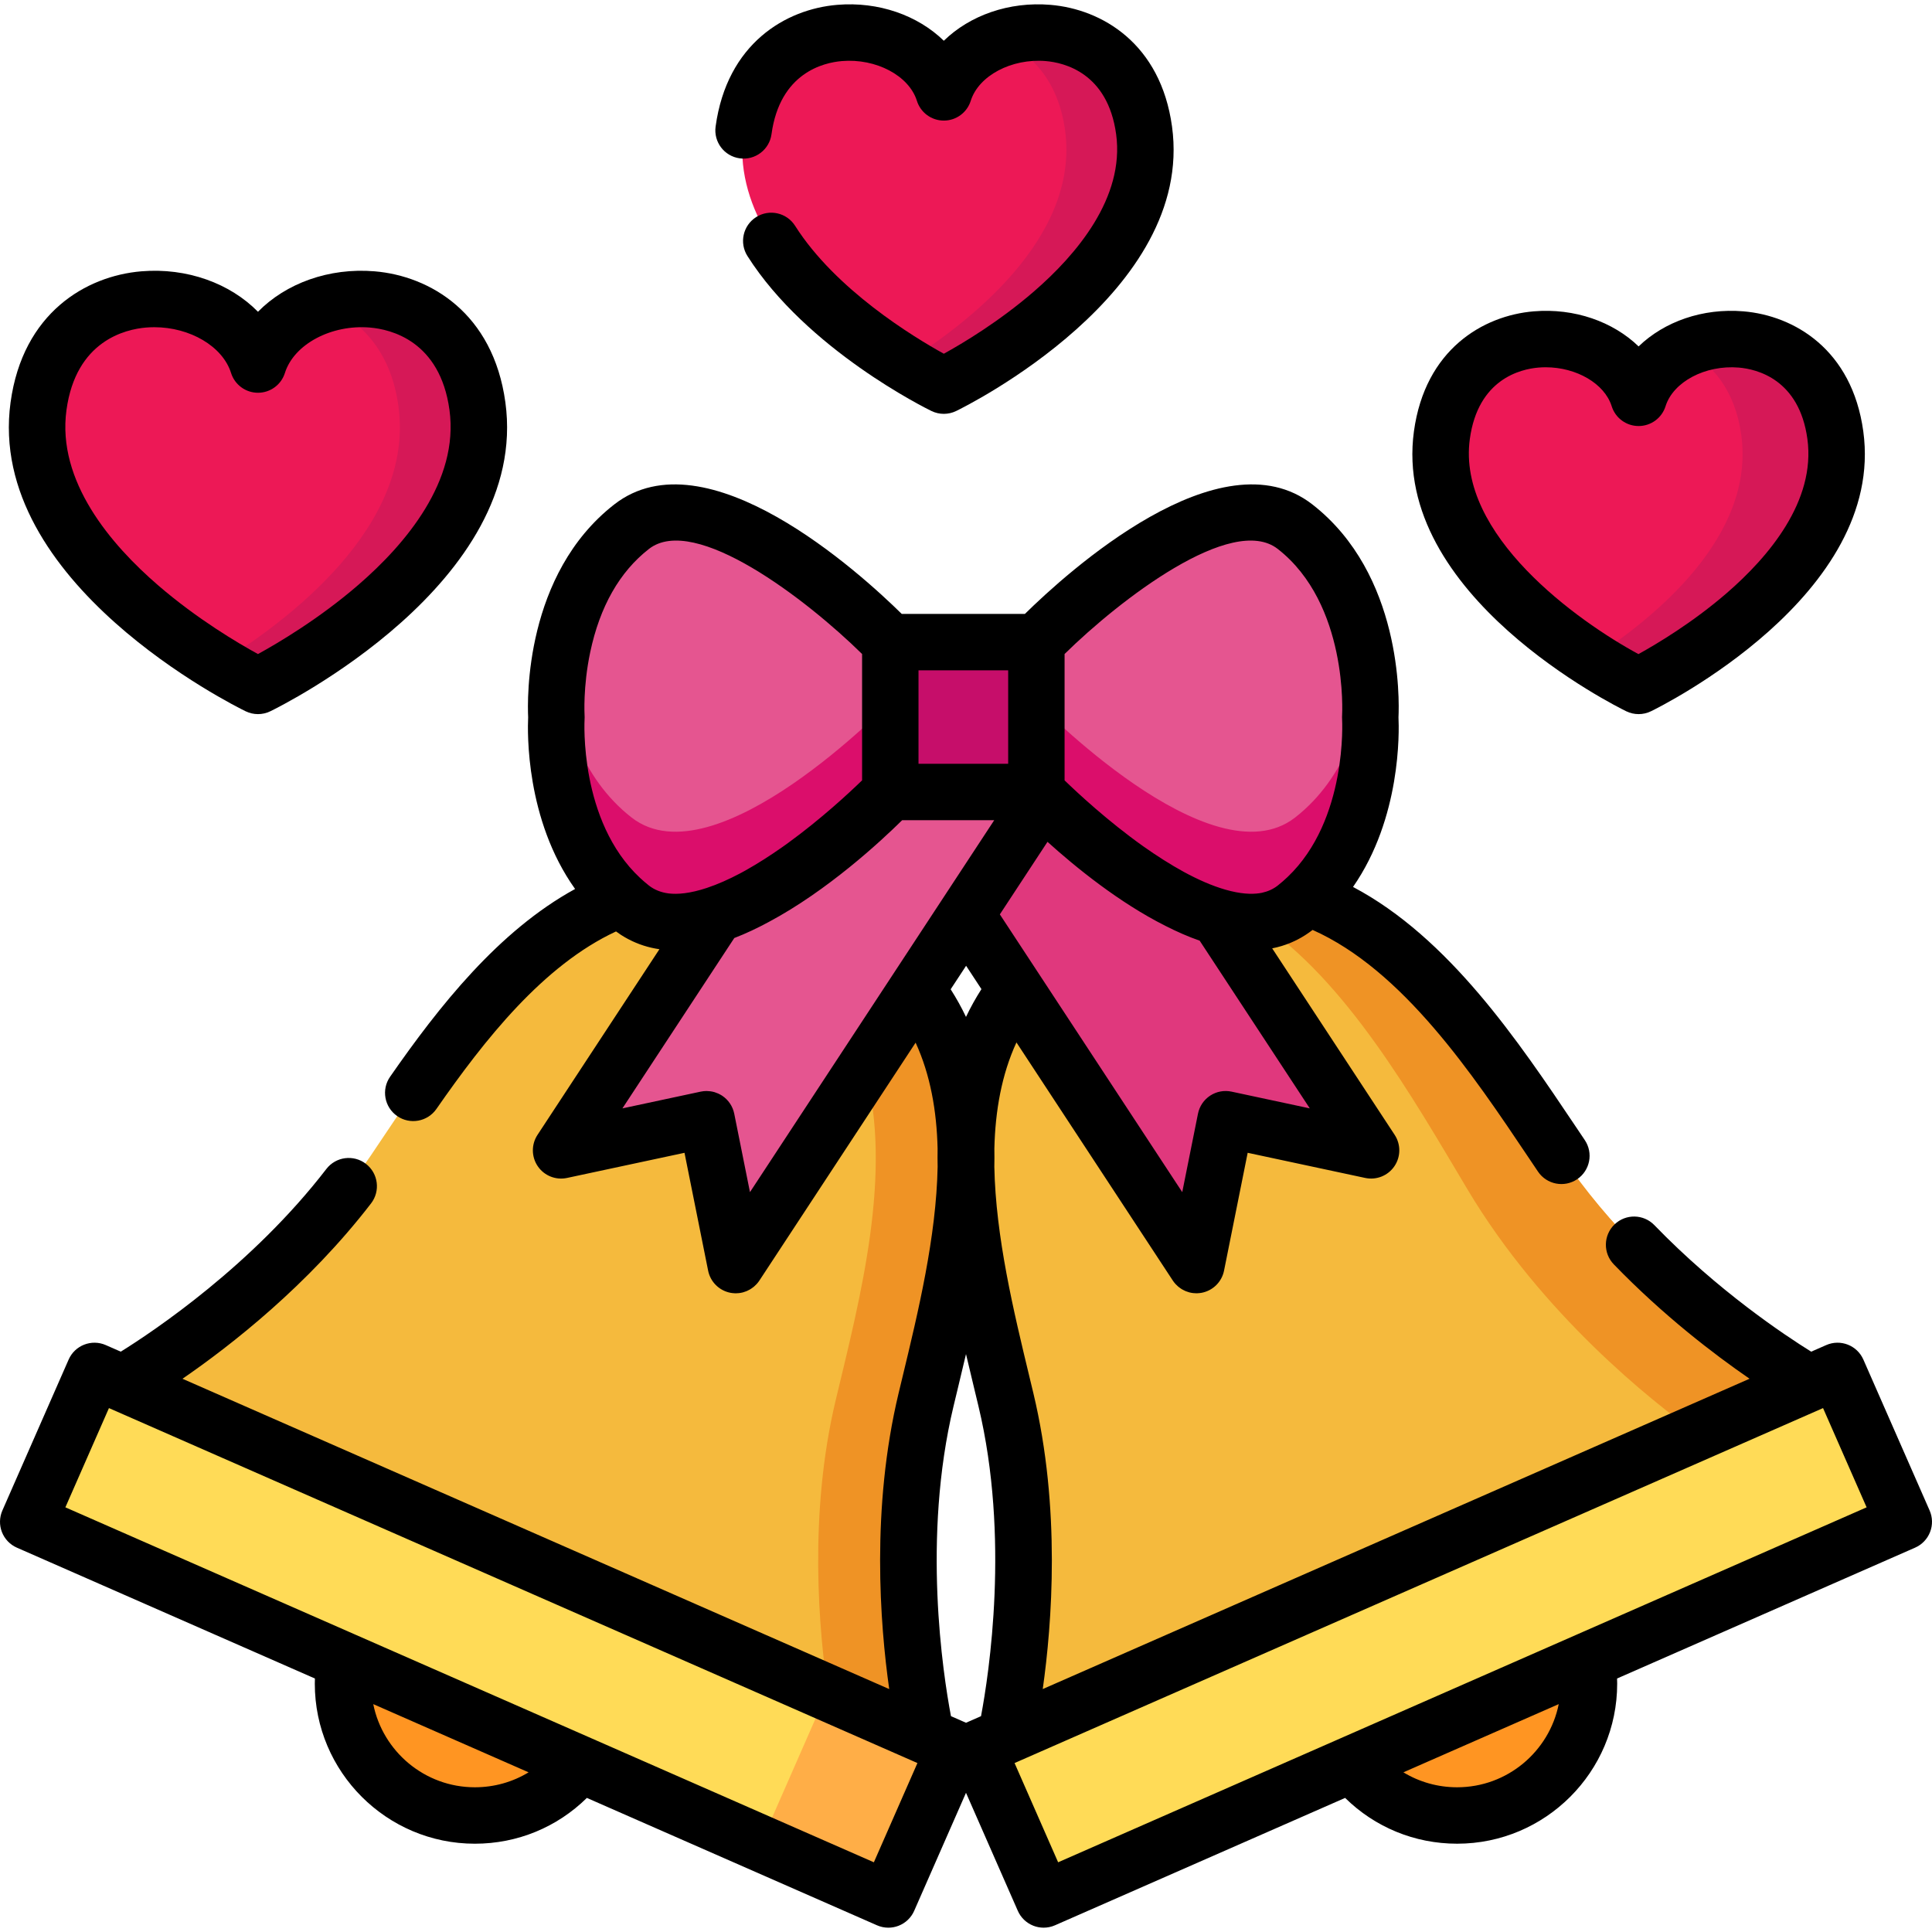 <?xml version="1.0" encoding="iso-8859-1"?>
<!-- Generator: Adobe Illustrator 19.0.0, SVG Export Plug-In . SVG Version: 6.00 Build 0)  -->
<svg version="1.1" id="Capa_1" xmlns="http://www.w3.org/2000/svg" xmlns:xlink="http://www.w3.org/1999/xlink" x="0px" y="0px"
	 viewBox="0 0 512 512" style="enable-background:new 0 0 512 512;" xml:space="preserve">
<path style="fill:#E55590;" d="M274.653,209.916v-0.028h-38.715v0.028c0,0-24.362,25.203-46.223,32.478l-41.017,62.461l38.55-8.248
	l7.75,38.652l81.257-123.739C275.22,210.503,274.653,209.916,274.653,209.916z"/>
<path style="fill:#E0387D;" d="M322.717,242.965c-19.493-5.596-41.613-26.641-46.888-31.867c0.134,0.132,0.273,0.27,0.428,0.422
	l-20.228,30.802l61.03,92.936l7.75-38.652l38.55,8.248L322.717,242.965z"/>
<rect x="235.941" y="170.16" style="fill:#C60E6A;" width="38.715" height="39.727"/>
<g>
	<path style="fill:#E55590;" d="M147.46,190.078c0,0-2.286,33.184,19.916,50.497c22.201,17.313,68.562-30.659,68.562-30.659v-19.838
		V170.24c0,0-46.361-47.972-68.562-30.659C145.174,156.895,147.46,190.078,147.46,190.078z"/>
	<path style="fill:#E55590;" d="M363.13,190.078c0,0,2.286,33.184-19.916,50.497s-68.562-30.659-68.562-30.659v-19.838V170.24
		c0,0,46.361-47.972,68.562-30.659C365.416,156.895,363.13,190.078,363.13,190.078z"/>
</g>
<g>
	<path style="fill:#DB0E6B;" d="M167.376,216.651c-13.655-10.649-18.042-27.292-19.399-38.535
		c-0.849,7.036-0.516,11.962-0.516,11.962s-2.286,33.184,19.916,50.497c22.201,17.313,68.562-30.659,68.562-30.659v-19.838v-4.086
		C235.937,185.992,189.576,233.964,167.376,216.651z"/>
	<path style="fill:#DB0E6B;" d="M362.615,178.116c-1.358,11.242-5.745,27.887-19.399,38.535
		c-22.202,17.313-68.562-30.659-68.562-30.659v4.086v19.838c0,0,46.361,47.972,68.562,30.659s19.916-50.497,19.916-50.497
		S363.464,185.152,362.615,178.116z"/>
</g>
<g>
	<path style="fill:#FF9522;" d="M358.432,467.439c6.387,8.318,16.426,13.686,27.724,13.686c19.297,0,34.94-15.643,34.94-34.94
		c0-2.056-0.187-4.067-0.528-6.026L358.432,467.439z"/>
	<path style="fill:#FF9522;" d="M153.568,467.439c-6.387,8.318-16.426,13.686-27.724,13.686c-19.297,0-34.94-15.643-34.94-34.94
		c0-2.056,0.187-4.067,0.528-6.026L153.568,467.439z"/>
</g>
<rect x="5.756" y="411.487" transform="matrix(-0.916 -0.402 0.402 -0.916 75.263 882.442)" style="fill:#FFDB57;" width="248.941" height="43.673"/>
<rect x="208.979" y="454.141" transform="matrix(-0.916 -0.402 0.402 -0.916 244.194 1003.201)" style="fill:#FFAE47;" width="36.768" height="43.673"/>
<rect x="257.325" y="411.519" transform="matrix(0.916 -0.402 0.402 0.916 -142.005 190.048)" style="fill:#FFDB57;" width="248.941" height="43.673"/>
<path style="fill:#F5BA3D;" d="M242.931,262.267l-47.933,72.991l-7.75-38.652l-38.55,8.248l41.017-62.46l0,0
	c-8.296,2.76-16.232,2.945-22.339-1.818c-0.984-0.768-1.904-1.576-2.793-2.401c-29.024,10.932-49.485,43.04-66.37,68.132
	c-25.259,37.536-65.665,60.302-65.665,60.302l106.46,46.741l106.46,46.741c0,0-10.586-45.154-0.048-89.152
	C253.644,336.601,265.614,292.206,242.931,262.267z"/>
<path style="fill:#EF9325;" d="M245.42,370.937c8.224-34.335,20.194-78.73-2.489-108.669l-13.76,20.954
	c7.561,27.516-1.209,60.722-7.674,87.715c-7.306,30.502-4.459,61.556-2.026,77.738l25.997,11.414
	C245.468,460.089,234.881,414.936,245.42,370.937z"/>
<path style="fill:#F5BA3D;" d="M413.789,306.305c-17.081-25.382-37.821-57.944-67.383-68.503c-1.007,0.958-2.058,1.89-3.19,2.772
	c-5.654,4.409-12.876,4.578-20.499,2.389h0.001l40.642,61.889l-38.55-8.248l-7.75,38.652l-47.959-73.032
	c-22.725,29.94-10.747,74.36-2.519,108.71c10.539,43.998-0.048,89.152-0.048,89.152l106.46-46.741l106.46-46.741
	C479.453,366.607,439.047,343.841,413.789,306.305z"/>
<path style="fill:#EF9325;" d="M388.868,315.148c19.835,33.279,49.005,56.273,60.622,64.615l29.965-13.155
	c0,0-40.406-22.766-65.665-60.302c-17.081-25.382-37.821-57.944-67.383-68.503c-1.007,0.958-2.058,1.89-3.19,2.772
	c-2.887,2.251-6.183,3.392-9.733,3.683C356.821,259.957,374.197,290.534,388.868,315.148z"/>
<path style="fill:#ED1856;" d="M68.367,96.608c7.215-23.024,52.988-26.758,58.158,11.039c5.881,42.991-58.158,74.126-58.158,74.126
	S4.328,150.638,10.21,107.647C15.38,69.85,61.152,73.584,68.367,96.608z"/>
<path style="fill:#D61857;" d="M126.525,107.647c-3.463-25.316-25.139-31.998-41.245-26.735
	c9.859,3.327,18.266,11.776,20.312,26.735c4.366,31.915-29.795,57.291-47.692,68.25c6.21,3.804,10.467,5.875,10.467,5.875
	S132.406,150.638,126.525,107.647z"/>
<path style="fill:#ED1856;" d="M250.121,24.48c6.584-21.01,48.354-24.418,53.072,10.074c5.367,39.231-53.072,67.643-53.072,67.643
	s-58.439-28.412-53.072-67.643C201.768,0.062,243.537,3.47,250.121,24.48z"/>
<path style="fill:#D61857;" d="M303.194,34.554c-3.229-23.599-23.798-29.451-38.579-24.067c8.607,3.238,15.84,10.87,17.645,24.067
	c3.911,28.588-26.055,51.427-42.605,61.717c6.161,3.831,10.467,5.926,10.467,5.926S308.56,73.785,303.194,34.554z"/>
<path style="fill:#ED1856;" d="M434.249,105.426c6.468-20.639,47.5-23.987,52.136,9.897c5.272,38.539-52.136,66.45-52.136,66.45
	s-57.408-27.911-52.136-66.45C386.748,81.439,427.781,84.787,434.249,105.426z"/>
<path style="fill:#D61857;" d="M486.385,115.323c-3.336-24.39-25.53-29.486-40.118-22.732c7.493,3.594,13.575,10.877,15.197,22.732
	c3.675,26.87-23.113,48.569-39.675,59.249c7.193,4.638,12.46,7.201,12.46,7.201S491.656,153.861,486.385,115.323z"/>
<path d="M65.098,188.496c1.032,0.501,2.15,0.753,3.269,0.753s2.237-0.25,3.269-0.753c2.814-1.369,68.837-34.054,62.296-81.863
	c-3.247-23.733-20.021-33.501-34.638-34.73c-12.142-1.017-23.552,3.206-30.927,10.719c-7.375-7.513-18.79-11.738-30.928-10.719
	c-14.617,1.229-31.391,10.997-34.638,34.73C-3.738,154.442,62.284,187.129,65.098,188.496z M17.616,108.661
	c2.509-18.339,15.575-21.393,21.076-21.856c0.735-0.062,1.467-0.092,2.197-0.092c9.437,0,18.129,5.064,20.344,12.131
	c0.978,3.118,3.866,5.24,7.134,5.24c3.268,0,6.157-2.122,7.134-5.24c2.386-7.613,12.289-12.905,22.54-12.039
	c5.502,0.462,18.567,3.518,21.076,21.856c2.572,18.797-11.699,35.561-24.123,46.314c-10.397,8.998-21.33,15.45-26.63,18.355
	c-5.253-2.874-16.03-9.229-26.401-18.163C29.43,144.372,15.033,127.541,17.616,108.661z"/>
<path d="M196.036,41.961c4.1,0.562,7.861-2.304,8.42-6.394c2.225-16.265,13.776-18.973,18.639-19.381
	c9.073-0.768,17.802,3.864,19.892,10.531c0.977,3.118,3.866,5.24,7.134,5.24s6.157-2.122,7.134-5.24
	c2.089-6.667,10.829-11.296,19.891-10.531c4.863,0.409,16.414,3.116,18.64,19.381c2.306,16.857-10.568,31.962-21.774,41.665
	c-9.247,8.006-18.966,13.796-23.888,16.512c-8.001-4.419-28.671-16.962-39.418-33.904c-2.212-3.487-6.831-4.522-10.318-2.308
	c-3.486,2.212-4.521,6.831-2.309,10.318c15.742,24.815,47.432,40.42,48.773,41.072c1.032,0.501,2.15,0.753,3.269,0.753
	c1.118,0,2.237-0.251,3.269-0.753c2.585-1.257,63.241-31.288,57.21-75.381c-3.014-22.039-18.611-31.112-32.202-32.255
	c-11.016-0.93-21.403,2.811-28.277,9.513c-6.874-6.703-17.262-10.443-28.278-9.513c-13.59,1.142-29.186,10.216-32.201,32.255
	C189.083,37.632,191.945,41.401,196.036,41.961z"/>
<path d="M430.98,188.496c1.032,0.501,2.15,0.753,3.269,0.753s2.237-0.25,3.269-0.753c2.543-1.236,62.213-30.779,56.274-74.188
	c-2.973-21.727-18.352-30.673-31.753-31.799c-10.82-0.91-21.01,2.739-27.79,9.294c-6.779-6.553-16.975-10.201-27.79-9.294
	c-13.401,1.126-28.781,10.072-31.752,31.799C368.767,157.717,428.437,187.26,430.98,188.496z M389.521,116.336
	c2.173-15.885,13.445-18.527,18.191-18.926c0.641-0.054,1.281-0.08,1.916-0.08c8.131,0,15.6,4.31,17.488,10.332
	c0.977,3.119,3.866,5.24,7.134,5.24c3.268,0,6.157-2.122,7.134-5.24c2.035-6.492,10.551-10.989,19.403-10.252
	c4.746,0.399,16.018,3.041,18.191,18.926c2.257,16.5-10.36,31.299-21.342,40.808c-9.065,7.85-18.595,13.53-23.431,16.199
	C417.995,164.576,386.054,141.676,389.521,116.336z"/>
<path d="M511.369,400.293l-17.557-39.99c-1.66-3.781-6.071-5.5-9.851-3.84l-3.973,1.744c-7.026-4.365-24.734-16.138-41.564-33.533
	c-2.871-2.968-7.604-3.046-10.571-0.174c-2.968,2.871-3.046,7.604-0.174,10.571c13.139,13.582,26.629,23.873,35.972,30.309
	L276.338,447.62c2.451-17.283,4.82-47.918-2.486-78.424l-1.023-4.252c-4.204-17.435-8.955-37.176-9.319-55.727
	c0.031-1.617,0.04-3.232,0.008-4.84c0.241-10.011,1.917-19.577,5.851-28.122l41.441,63.107c0.193,0.295,0.409,0.568,0.637,0.828
	c0.073,0.083,0.154,0.158,0.229,0.236c0.163,0.17,0.33,0.335,0.507,0.487c0.096,0.083,0.194,0.159,0.294,0.236
	c0.172,0.135,0.35,0.261,0.533,0.379c0.107,0.069,0.212,0.136,0.322,0.198c0.196,0.113,0.398,0.213,0.604,0.308
	c0.103,0.047,0.202,0.099,0.307,0.142c0.265,0.108,0.537,0.198,0.814,0.275c0.049,0.014,0.096,0.034,0.145,0.046
	c0.329,0.085,0.665,0.144,1.004,0.183c0.092,0.011,0.183,0.01,0.276,0.017c0.191,0.015,0.382,0.036,0.575,0.036
	c0.069,0,0.14-0.008,0.208-0.01c0.072-0.002,0.144-0.006,0.216-0.01c0.333-0.019,0.667-0.052,1-0.117
	c2.977-0.577,5.31-2.896,5.906-5.869l6.262-31.228l31.144,6.664c2.967,0.634,6.021-0.585,7.733-3.088
	c1.713-2.502,1.744-5.792,0.08-8.327l-32.459-49.428c1.713-0.332,3.351-0.836,4.921-1.492c0.045-0.019,0.09-0.038,0.135-0.057
	c1.24-0.527,2.435-1.154,3.583-1.884c0.127-0.08,0.252-0.162,0.378-0.245c0.557-0.368,1.106-0.752,1.642-1.168
	c0.002-0.001,0.004-0.003,0.006-0.004c0.001-0.001,0.001-0.001,0.002-0.002c0.014-0.011,0.028-0.022,0.042-0.032
	c23.916,10.659,42.344,38.131,57.304,60.432l2.425,3.611c2.306,3.426,6.951,4.335,10.376,2.029
	c3.425-2.306,4.334-6.951,2.029-10.376l-2.412-3.594c-15.145-22.576-33.595-50.058-59.007-63.493
	c12.729-18.318,12.232-41.119,12.047-44.967c0.227-4.714,0.93-37.883-22.806-56.392c-24.35-18.989-65.161,18.143-76.191,28.999
	h-32.652c-11.03-10.857-51.841-47.988-76.191-28.999c-23.736,18.509-23.033,51.678-22.806,56.392
	c-0.187,3.886-0.684,27.1,12.437,45.507c-20.269,11.098-36.045,31.086-49.028,49.764c-2.357,3.39-1.519,8.049,1.871,10.406
	c3.39,2.357,8.049,1.518,10.406-1.871c12.778-18.381,28.322-38.087,47.601-47.048c0.441,0.328,0.89,0.638,1.346,0.934
	c0.02,0.013,0.041,0.024,0.061,0.037c0.553,0.357,1.12,0.684,1.696,0.994c0.105,0.056,0.208,0.111,0.313,0.164
	c2.501,1.301,5.196,2.169,8.085,2.582l-32.31,49.203c-1.665,2.535-1.633,5.824,0.08,8.327c1.713,2.502,4.766,3.72,7.733,3.088
	l31.144-6.664l6.261,31.228c0.596,2.974,2.93,5.292,5.906,5.869c0.332,0.064,0.664,0.098,0.996,0.117
	c0.076,0.004,0.151,0.009,0.226,0.011c0.068,0.002,0.136,0.01,0.203,0.01c0.186,0,0.37-0.021,0.554-0.035
	c0.101-0.008,0.202-0.007,0.303-0.019c0.335-0.039,0.666-0.098,0.99-0.18c0.071-0.018,0.139-0.047,0.209-0.067
	c0.253-0.073,0.503-0.155,0.748-0.253c0.116-0.047,0.226-0.104,0.34-0.157c0.194-0.09,0.385-0.184,0.57-0.291
	c0.117-0.067,0.229-0.139,0.342-0.211c0.176-0.115,0.347-0.236,0.513-0.365c0.105-0.081,0.208-0.161,0.308-0.247
	c0.172-0.15,0.335-0.31,0.495-0.475c0.079-0.083,0.162-0.16,0.238-0.245c0.228-0.259,0.443-0.532,0.636-0.826l41.409-63.055
	c3.916,8.529,5.585,18.074,5.827,28.061c-0.032,1.611-0.022,3.23,0.008,4.851c-0.365,18.552-5.116,38.293-9.319,55.728l-1.022,4.249
	c-7.307,30.506-4.937,61.141-2.487,78.424L129.635,401.07L48.36,365.387c12.772-8.789,33.263-24.762,49.978-46.477
	c2.518-3.272,1.908-7.966-1.365-10.485s-7.966-1.908-10.485,1.365c-19.621,25.487-45.611,42.89-54.482,48.414l-3.967-1.741
	c-3.781-1.66-8.191,0.06-9.851,3.84l-17.557,39.99c-0.797,1.815-0.84,3.874-0.121,5.721c0.72,1.847,2.144,3.333,3.96,4.13
	l78.987,34.679c-0.015,0.455-0.03,0.91-0.03,1.362c0,23.388,19.028,42.416,42.416,42.416c11.269,0,21.796-4.37,29.681-12.137
	l76.894,33.76c0.957,0.42,1.981,0.631,3.005,0.631c0.92,0,1.841-0.169,2.715-0.51c1.847-0.72,3.333-2.144,4.13-3.96L256,475.11
	l13.73,31.274c0.796,1.815,2.283,3.24,4.13,3.96c0.874,0.341,1.795,0.51,2.715,0.51c1.025,0,2.048-0.21,3.005-0.631l76.894-33.76
	c7.885,7.766,18.412,12.137,29.681,12.137c23.388,0,42.415-19.028,42.415-42.416c0-0.452-0.015-0.907-0.03-1.362l78.987-34.679
	c1.815-0.796,3.241-2.283,3.96-4.13C512.21,404.166,512.166,402.108,511.369,400.293z M320.705,290.357
	c-1.672,1.098-2.834,2.819-3.227,4.779l-4.17,20.793l-48.337-73.607l12.626-19.228c7.498,6.768,18.974,16.093,31.225,22.255
	c3.018,1.539,6.069,2.887,9.1,3.936l16.093,24.506l13.093,19.94l-20.737-4.437C324.415,288.877,322.376,289.26,320.705,290.357z
	 M338.617,145.477c18.716,14.596,17.072,43.812,17.053,44.106c-0.022,0.325-0.021,0.668,0,0.992
	c0.018,0.279,1.489,26.667-14.424,41.816c-0.441,0.419-0.861,0.8-1.273,1.16c-0.443,0.383-0.889,0.764-1.357,1.128
	c-1.222,0.953-2.625,1.576-4.173,1.913c-0.09,0.018-0.183,0.035-0.276,0.051c-0.144,0.028-0.289,0.053-0.436,0.076
	c-2.12,0.305-5.019,0.189-8.954-0.94c-0.001,0-0.003,0-0.005-0.001c-3.597-1.033-7.337-2.695-11.053-4.717
	c-3.571-1.957-7.207-4.281-10.763-6.794c-9.405-6.687-17.429-14.164-20.831-17.462V173.32
	C296.716,158.957,326.495,136.024,338.617,145.477z M267.177,202.412h-23.763v-24.775h23.763V202.412z M156.408,172.863
	c2.551-12.108,7.788-21.321,15.566-27.387c12.122-9.451,41.904,13.482,56.488,27.843V206.8
	c-3.471,3.364-10.897,10.264-19.654,16.623c-0.364,0.263-0.729,0.525-1.096,0.785c-0.134,0.095-0.265,0.19-0.4,0.284
	c-3.2,2.249-6.461,4.34-9.678,6.145c-0.338,0.188-0.677,0.376-1.016,0.558c-0.161,0.088-0.322,0.173-0.483,0.259
	c-2.943,1.559-5.896,2.884-8.78,3.844h-0.001c-4.521,1.504-7.797,1.749-10.161,1.47c-1.966-0.258-3.728-0.927-5.22-2.09
	c-0.453-0.353-0.883-0.722-1.312-1.091c-0.316-0.276-0.643-0.569-0.996-0.897c-0.003-0.003-0.008-0.006-0.011-0.009
	c-16.243-15.099-14.752-41.828-14.734-42.108c0.022-0.336,0.022-0.674-0.001-1.01C154.913,189.492,154.473,182.049,156.408,172.863z
	 M191.352,290.357c-0.273-0.179-0.559-0.333-0.851-0.474c-0.076-0.037-0.152-0.071-0.228-0.105c-0.27-0.12-0.545-0.226-0.825-0.313
	c-0.028-0.009-0.055-0.02-0.083-0.029c-0.307-0.091-0.619-0.156-0.934-0.206c-0.08-0.013-0.158-0.023-0.238-0.033
	c-0.278-0.035-0.557-0.057-0.838-0.061c-0.035,0-0.07-0.008-0.105-0.008c-0.014,0-0.028,0.002-0.041,0.002
	c-0.174,0.001-0.349,0.014-0.523,0.028c-0.08,0.006-0.16,0.006-0.239,0.015c-0.254,0.028-0.508,0.067-0.761,0.122l-20.737,4.437
	l13.172-20.059l16.475-25.088c3.046-1.169,6.102-2.617,9.113-4.243c15.605-8.32,29.656-21.343,35.369-26.976h24.398l-1.068,1.626
	l-63.658,96.938l-4.17-20.793C194.185,293.176,193.022,291.455,191.352,290.357z M251.937,262.172l4.091-6.23l4.062,6.185
	c-1.533,2.398-2.899,4.855-4.091,7.368C254.814,266.997,253.458,264.556,251.937,262.172z M252.691,372.678l1.017-4.228
	c0.757-3.137,1.529-6.346,2.292-9.605c0.764,3.258,1.536,6.465,2.292,9.603l1.017,4.231c8.324,34.752,2.794,70.846,0.672,82.122
	l-3.967,1.741c-0.005,0.002-0.009,0.005-0.013,0.007c-0.005-0.002-0.009-0.005-0.013-0.007l-3.972-1.744
	C249.884,443.537,244.344,407.524,252.691,372.678z M125.843,473.647c-13.286,0-24.4-9.484-26.926-22.037l41.165,18.074
	C135.857,472.256,130.966,473.647,125.843,473.647z M231.584,493.526l-75.007-32.931c-0.001,0-0.003-0.001-0.004-0.002
	l-62.135-27.28c-0.003-0.001-0.005-0.002-0.008-0.003l-77.103-33.852l11.546-26.299l107.128,47.034l106.46,46.741
	c0.001,0,0.002,0.001,0.003,0.001l0.665,0.292L231.584,493.526z M386.156,473.647c-5.123,0-10.013-1.393-14.24-3.964l6.587-2.893
	l34.577-15.181C410.556,464.164,399.443,473.647,386.156,473.647z M417.567,433.311c-0.001,0.001-0.003,0.001-0.004,0.002
	l-62.135,27.28c-0.001,0.001-0.003,0.001-0.004,0.002l-75.008,32.931l-11.546-26.299l0.665-0.292c0.001,0,0.002-0.001,0.003-0.001
	l106.46-46.741l107.128-47.034l11.546,26.299L417.567,433.311z"/>
<g>
</g>
<g>
</g>
<g>
</g>
<g>
</g>
<g>
</g>
<g>
</g>
<g>
</g>
<g>
</g>
<g>
</g>
<g>
</g>
<g>
</g>
<g>
</g>
<g>
</g>
<g>
</g>
<g>
</g>
</svg>
